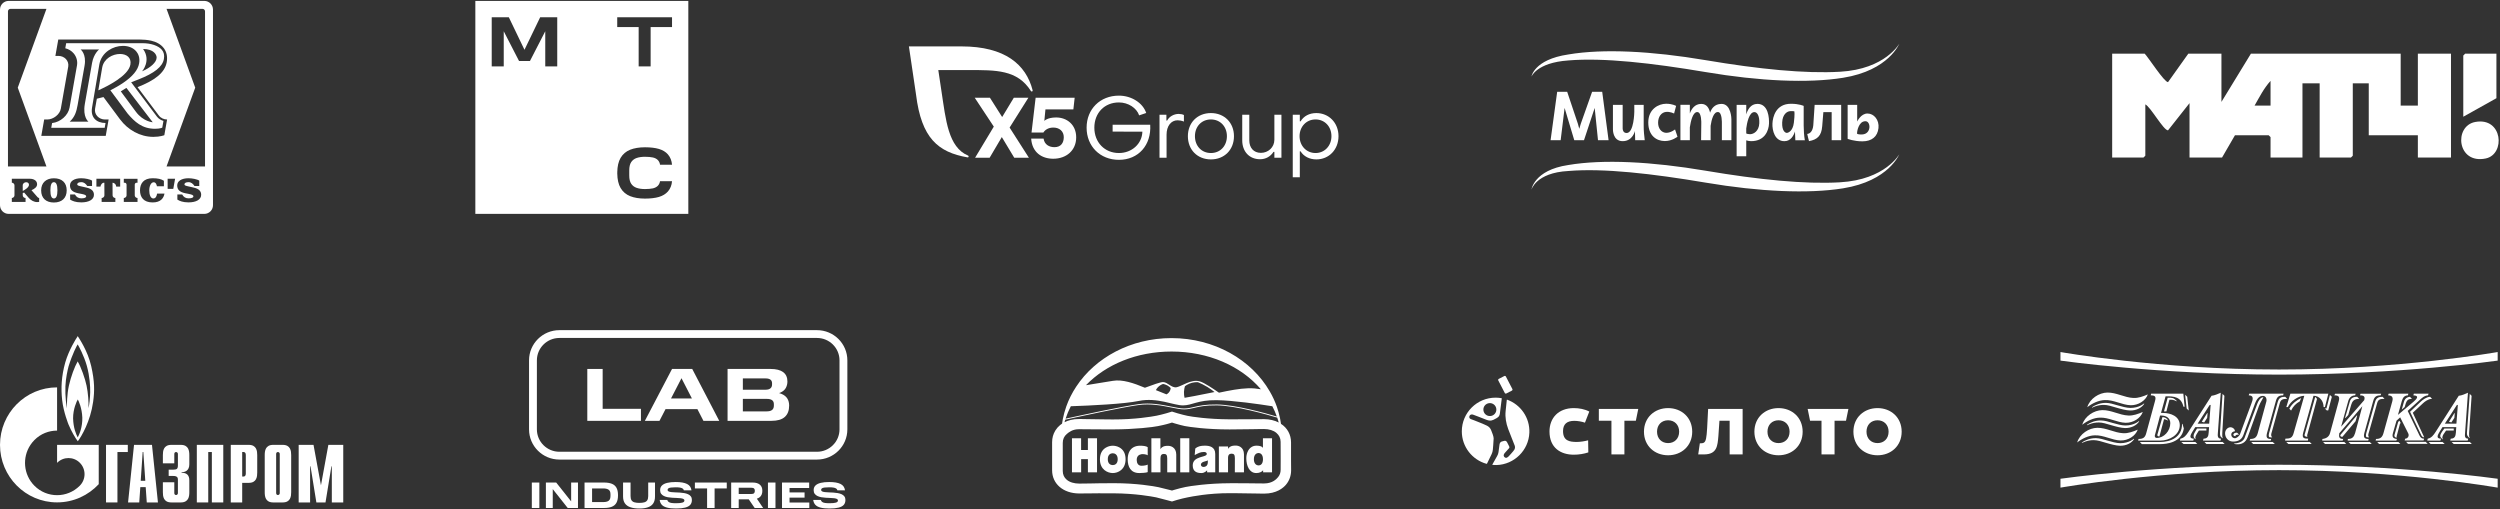 <?xml version="1.0" encoding="UTF-8"?> <svg xmlns="http://www.w3.org/2000/svg" width="1257" height="256" viewBox="0 0 1257 256" fill="none"><rect x="0" y="0" width="1257" height="256" fill="#333333" stroke="none"/><path d="M107.086 33.078V4.811C107.086 2.407 105.138 0.455 102.729 0.455H4.356C1.952 0.455 0 2.407 0 4.811V103.189C0 105.593 1.948 107.545 4.356 107.545H102.733C105.138 107.545 107.089 105.593 107.089 103.189V33.078H107.086ZM29.373 28.108H27.849L29.3 19.871H70.13C72.074 19.871 74.19 20.05 76.024 20.462C81.228 21.636 84.871 25.37 83.826 31.29C82.898 36.549 77.851 40.426 69.158 43.817L79.806 58.003L79.814 58.007C80.815 59.388 82.423 60.083 84.016 60.083L82.624 67.972C82.624 67.972 80.585 68.816 77.12 68.816C70.338 68.816 64.217 65.206 60.358 60.013L52.023 48.802L48.694 49.631L47.802 54.685C47.301 57.521 49.688 60.083 52.801 60.083H54.614L53.163 68.319H20.764L22.215 60.083H23.738C26.852 60.083 30.071 57.524 30.572 54.685L34.306 33.505C34.803 30.669 32.486 28.108 29.373 28.108ZM4.005 83.693V5.718C4.005 5.023 4.568 4.457 5.262 4.457H23.354L8.935 44.073V44.077L23.354 83.693H4.005ZM19.689 101.525C19.265 101.595 18.94 101.609 18.684 101.609C17.149 101.609 15.571 100.769 14.489 99.523L12.158 96.83L11.438 97.031V98.244C11.438 98.927 12.078 99.541 12.783 99.541H12.849V101.518H5.945V99.541C6.651 99.541 7.276 98.927 7.276 98.244V93.157C7.276 92.474 6.651 91.86 5.945 91.86V89.883H15.1C16.773 89.883 18.651 90.698 18.651 92.627C18.651 93.892 17.665 94.823 15.834 95.638L18.805 99.044L18.808 99.04C18.892 99.139 19.21 99.537 19.689 99.537V101.525H19.689ZM27.089 101.822C23.117 101.822 20.691 99.625 20.691 95.719C20.691 91.812 23.289 89.635 27.089 89.635C31.095 89.635 33.535 91.812 33.535 95.719C33.535 99.625 31.061 101.822 27.089 101.822ZM40.866 101.76C38.001 101.76 36.328 101.029 35.264 100.345V97.791H37.691C38.378 99.041 39.368 99.731 40.867 99.731C42.525 99.731 43.323 99.351 43.323 98.719C43.323 98.087 42.54 97.805 40.867 97.473L39.24 97.155C36.456 96.574 35.188 95.408 35.188 93.23C35.188 91.052 37.348 89.623 40.867 89.623C42.698 89.623 45.34 90.121 46.279 90.837V93.526H43.886C43.115 92.39 42.237 91.586 40.867 91.586C39.584 91.586 38.835 92.032 38.835 92.664C38.835 93.296 39.585 93.428 40.867 93.727L43.556 94.341L43.56 94.345C46.049 94.911 47.236 96.088 47.236 97.952C47.236 100.363 44.667 101.76 40.867 101.76H40.866ZM60.427 93.837H58.399L58.392 93.658C58.362 92.729 57.533 91.915 56.579 91.863L56.612 98.248C56.612 98.931 57.252 99.545 57.957 99.545H58.004V101.525H51.105V99.545H51.153C51.858 99.545 52.497 98.931 52.497 98.248L52.468 91.863C51.419 91.783 50.615 92.832 50.509 93.837H48.474V89.883H60.427V93.837ZM69.146 91.863H68.708C68.145 91.863 67.754 92.299 67.754 92.879V98.248C67.754 98.931 68.394 99.545 69.099 99.545H69.146V101.522H62.247V99.545H62.295C62.996 99.545 63.639 98.931 63.639 98.248V92.879C63.639 92.295 63.215 91.863 62.653 91.863H62.247V89.887H69.146V91.863ZM76.744 101.785C72.161 101.785 70.392 99.096 70.392 95.719C70.392 92.343 72.157 89.616 76.744 89.616C79.328 89.616 81.063 90.014 82.408 90.895V93.669H78.9C78.794 92.985 78.395 91.644 77.292 91.644C75.947 91.644 75.055 93.471 75.055 95.719C75.055 97.967 75.742 99.793 77.105 99.793L77.102 99.79C78.348 99.79 78.808 98.529 78.984 97.334H82.7C82.309 99.636 80.756 101.785 76.744 101.785ZM87.126 94.973H84.293L84.279 89.883H88.032L87.126 94.973ZM94.778 101.76C91.912 101.76 90.239 101.029 89.176 100.345V97.791H91.602C92.289 99.041 93.279 99.731 94.778 99.731C96.436 99.731 97.233 99.351 97.233 98.719C97.233 98.087 96.451 97.805 94.778 97.473L93.152 97.155C90.367 96.574 89.099 95.408 89.099 93.23C89.099 91.052 91.259 89.623 94.778 89.623C96.609 89.623 99.25 90.121 100.189 90.837V93.526H97.796C97.025 92.39 96.148 91.586 94.778 91.586C93.495 91.586 92.742 92.032 92.742 92.664C92.742 93.296 93.495 93.428 94.778 93.727L97.467 94.341L97.471 94.345C99.959 94.911 101.147 96.088 101.147 97.952C101.147 100.363 98.578 101.76 94.778 101.76ZM103.088 83.689H83.738L98.158 44.072L83.738 4.457V4.453H101.83C102.524 4.453 103.088 5.019 103.088 5.713V83.689Z" fill="white"></path><path d="M27.09 91.597C25.898 91.597 25.336 92.993 25.336 95.719C25.336 98.445 25.902 99.793 27.09 99.793C28.277 99.793 28.873 98.46 28.873 95.719C28.873 92.978 28.281 91.597 27.09 91.597Z" fill="white"></path><path d="M13.177 91.626C12.33 91.626 11.423 92.189 11.423 93.27L11.438 96.015H11.441C12.38 95.532 14.57 94.268 14.57 92.905C14.57 92.043 13.897 91.626 13.177 91.626Z" fill="white"></path><path d="M65.561 32.467C66.194 28.868 63.523 27.139 60.34 27.139C56.601 27.139 52.172 29.492 51.379 33.991L49.435 45.411C53.944 43.401 64.56 38.142 65.561 32.467Z" fill="white"></path><path d="M78.925 58.654L65.953 41.369L69.578 39.955C77.65 36.808 81.725 33.537 82.408 29.668C82.74 27.775 82.408 26.262 81.385 25.045C79.663 22.991 75.921 21.716 71.62 21.716H33.272L32.823 24.27C34.489 24.669 35.98 25.571 37.077 26.876C38.491 28.564 39.087 30.76 38.707 32.909L34.972 54.086C34.278 58.033 30.379 61.413 26.194 61.873L25.774 64.252H52.64L53.064 61.84C48.507 61.84 45.536 59.089 46.242 54.323L49.951 32.383V32.368C50.452 29.533 52.089 27.033 54.563 25.334C56.682 23.876 59.258 23.072 61.82 23.072C64.637 23.072 67.013 24.055 68.511 25.838C69.454 26.96 70.47 28.919 69.951 31.868C69.366 35.187 66.75 38.384 61.955 41.647C59.825 43.094 57.537 44.37 55.484 45.404L64.206 57.141C67.678 61.194 71.372 64.75 77.939 64.75C80.555 64.75 81.575 64.176 81.575 64.176H81.586L82.189 60.792C81.169 60.522 79.744 59.776 78.926 58.654L78.925 58.654ZM46.304 31.564C45.664 35.014 43.866 45.407 42.657 52.255C41.484 58.917 44.477 61.19 44.477 61.19H35.026C37.603 58.862 38.432 56.176 39.028 52.811C39.671 49.182 41.48 38.924 42.518 33.026C43.563 27.099 40.526 24.859 40.526 24.859H49.848C49.848 24.859 47.17 26.891 46.304 31.564ZM71.946 24.64C77.314 24.64 78.754 27.508 78.754 28.912L78.757 28.915C78.757 31.353 75.589 34.101 71.423 35.866C71.423 35.866 76.156 30.527 71.946 24.64V24.64ZM68.331 56.194C65.529 52.405 60.738 45.944 60.738 45.944L63.552 44.186L76.791 61.475C76.791 61.475 72.037 61.201 68.331 56.194Z" fill="white"></path><path d="M1096.75 222.241L1097.87 223.228H1104.78L1103.83 222.241H1096.74M1240.39 217.373C1240.26 218.83 1240.65 219.226 1241.5 220.111L1241.61 220.227L1241.78 220.074C1241.48 219.612 1241.37 218.874 1241.46 217.816L1242.72 199.016L1241.79 198.04L1240.39 217.373ZM1232.69 222.241L1233.71 223.228H1242.8L1241.86 222.241H1232.68H1232.69ZM1231.34 212.056L1232.55 212.399L1234.05 210.115L1234.26 207.77L1234.06 207.713L1231.34 212.056H1231.34ZM1229.02 215.472L1228.55 216.112C1227.69 217.265 1226.25 219.189 1227.35 220.095L1228.14 220.928L1228.29 220.762C1228.09 220.539 1228.01 220.269 1228.01 219.98C1228.01 219.011 1228.94 217.787 1229.55 216.968L1229.92 216.461H1233.74V215.469H1229.02V215.472ZM1221.14 222.241L1222.09 223.228H1229.16L1228.13 222.241H1221.14ZM1209.78 222.17L1210.73 223.162H1220.62L1219.67 222.17H1209.78ZM1211.69 199.505C1209.32 199.786 1208.86 201.414 1208.56 202.488L1207.6 205.956L1209.07 204.68L1209.69 202.627C1210.22 201.175 1211.06 200.566 1212.49 200.566H1212.76L1211.74 199.502H1211.69V199.505ZM1221.8 199.505C1219.89 199.652 1218.13 201.054 1217.24 201.87L1211.77 207.048L1217.28 218.541C1217.5 219.134 1218 219.859 1218.7 219.859H1218.88C1218.88 219.859 1213.23 207.684 1213.16 207.529C1213.28 207.413 1218.31 202.734 1218.31 202.734C1219.15 201.955 1220.83 200.631 1222.6 200.566L1222.85 200.55L1221.85 199.502H1221.8L1221.8 199.505ZM1205.82 212.105L1203.93 218.735C1203.87 219.042 1203.92 219.35 1204.08 219.591C1204.26 219.856 1204.54 220.009 1204.89 220.048L1205.01 220.066V219.943C1205.01 219.528 1205.01 219.339 1205.13 219.003C1205.14 218.99 1206.66 213.224 1206.71 213.017L1207.09 212.715L1206.45 211.536L1205.82 212.105ZM1195.26 222.241L1196.2 223.228H1206.89L1205.94 222.241H1195.26ZM1197.9 199.505C1196.07 199.505 1194.73 199.956 1194.16 202.209L1190.06 216.734C1189.57 218.268 1189.47 219.226 1189.74 219.631C1189.84 219.775 1189.99 219.856 1190.17 219.856H1190.16L1191.08 219.919L1191.13 219.691C1190.42 219.402 1190.89 217.942 1191.09 217.32L1191.13 217.207L1195.23 202.679C1195.75 200.702 1196.99 200.563 1198.69 200.563H1198.96L1197.94 199.502H1197.9L1197.9 199.505ZM1185.15 199.505C1182.97 199.505 1181.85 200.313 1181.41 202.209L1179.1 210.081L1179.29 210.199L1180.7 208.666L1182.21 203.449C1182.66 202.015 1183.44 200.566 1185.94 200.566H1186.21L1185.19 199.505H1185.15H1185.15ZM1176.81 218.622C1176.65 218.922 1176.7 219.116 1176.77 219.237C1176.95 219.557 1177.43 219.644 1177.7 219.644H1177.75L1184.38 211.798L1185.2 208.976L1185.01 208.865L1176.82 218.622H1176.81ZM1180.84 222.241L1181.88 223.228H1192.49L1191.54 222.241H1180.84H1180.84ZM1168.05 222.241L1168.99 223.228H1179.68L1178.73 222.241H1168.05H1168.05ZM1169.74 205.376H1168.89L1169.92 206.363H1170.64L1172.46 199.51L1171.48 198.565C1171.48 198.565 1169.79 205.205 1169.74 205.376M1158.76 218.596C1158.7 218.785 1158.72 218.951 1158.81 219.095C1159.02 219.457 1159.59 219.568 1159.9 219.628L1160.14 219.673L1160.1 219.497C1159.97 218.911 1160.03 218.651 1160.23 218.105L1165 200.552L1164.1 199.523L1158.75 218.593L1158.76 218.596ZM1149.54 222.241L1150.58 223.228H1162.3L1161.35 222.241H1149.54ZM1156.77 200.269C1154.94 201.104 1152.37 202.955 1151.11 205.439L1151.07 205.515L1151.96 206.442L1152.03 206.3C1152.94 204.402 1154.46 202.81 1156.28 201.849L1156.31 201.836L1157.04 200.148L1156.77 200.271V200.269ZM1148.96 199.505C1147.02 199.505 1145.85 199.93 1145.22 202.207L1141.19 216.734C1140.7 218.268 1140.59 219.226 1140.87 219.631C1140.96 219.775 1141.11 219.856 1141.3 219.856H1141.28L1142.51 219.94L1142.3 219.723C1141.72 219.103 1141.95 218.139 1142.26 217.21L1146.29 202.682C1146.8 200.707 1148.1 200.566 1149.74 200.566H1150.01L1149 199.505H1148.95H1148.96ZM1131.92 222.241L1132.87 223.228H1143.77L1142.73 222.241H1131.92H1131.92ZM1122.96 218.712C1123 218.885 1123.1 219.021 1123.25 219.132C1123.45 219.276 1123.73 219.337 1123.95 219.292L1124.06 219.268L1124.04 219.153C1123.98 218.885 1124.29 218.722 1124.48 218.677C1124.81 218.541 1125.12 218.541 1125.51 218.541H1125.76L1125.39 218.108C1125.16 217.84 1124.92 217.543 1124.45 217.543C1123.64 217.674 1122.88 217.877 1122.96 218.712ZM1134.93 203.099L1128.65 219.964C1127.98 221.949 1126.05 222.556 1124.44 222.873L1123.14 222.963L1123.4 223.144C1123.65 223.314 1124.31 223.375 1124.46 223.375C1127.2 223.606 1129.16 222.38 1130.11 219.849L1135.79 204.147C1136.22 203 1136.7 202.188 1137.19 201.324L1138.05 199.778L1137.88 199.77C1136.51 199.699 1135.38 201.828 1134.93 203.102M1116.23 217.373C1116.16 218.885 1116.25 219.61 1117.41 220.245L1117.73 220.431L1117.55 220.085C1117.31 219.62 1117.34 218.709 1117.36 218.029L1117.37 217.59L1118.43 199.014L1117.49 198.037L1116.23 217.373ZM1108.41 222.241L1109.36 223.228H1118.52L1117.56 222.241H1108.41H1108.41ZM1107.04 212.056L1108.26 212.399L1109.76 210.115L1109.97 207.77L1109.77 207.713L1107.04 212.056ZM1104.65 215.472L1104.1 216.404C1103.51 217.375 1102.94 218.328 1102.94 219.205C1102.94 219.788 1103.19 220.329 1103.83 220.849L1103.84 220.859L1103.85 220.87L1103.99 220.691C1103.85 220.544 1103.8 220.345 1103.8 220.111C1103.8 219.176 1104.8 217.695 1105.34 216.897L1105.63 216.464H1109.38V215.472H1104.65ZM1099.45 205.407L1100.5 206.405L1099.73 199.492L1098.69 198.491L1099.45 205.407ZM1090.22 199.977H1089.9L1088.05 206.844H1089.27C1089.27 206.844 1090.75 201.141 1090.79 200.967C1092.29 200.97 1092.95 200.988 1094.35 201.781L1094.48 201.603C1092.93 199.972 1092.14 199.975 1090.22 199.975M1087.26 209.74L1084.72 218.596C1084.69 218.84 1084.74 219.014 1084.85 219.15C1085.01 219.337 1085.29 219.434 1085.69 219.434H1085.77C1085.77 219.434 1088.03 210.921 1088.08 210.743C1088.55 210.779 1089.5 211.144 1089.79 211.331L1090.1 211.525L1089.95 211.181C1089.53 210.241 1088.29 209.74 1087.34 209.74H1087.26ZM1097.13 213.164C1097.13 219.867 1091.39 222.241 1086.02 222.241H1075.91L1076.92 223.301H1086.15C1089.36 223.301 1096.94 222.542 1098.02 215.464C1097.82 214.595 1097.55 213.694 1097.35 213.119L1097.14 213.164H1097.13Z" fill="white"></path><path d="M1107.94 220.56L1107.68 221.529H1116.46L1116.73 220.56C1114.94 220.56 1115.01 219.035 1115.14 217.727L1116.59 197.475C1115.14 198.095 1113.49 198.846 1111.97 198.99L1100.28 217.241C1099.36 218.698 1098.1 220.282 1096.32 220.56L1096.06 221.529H1102.79L1103.05 220.56C1100.28 220.56 1101.54 218.42 1102.33 217.099L1103.78 214.76H1110.72L1110.52 217.52C1110.45 219.316 1109.92 220.56 1107.94 220.56M1110.78 213.019H1104.97L1110.98 203.687L1111.51 203.559L1110.78 213.019H1110.78ZM1131.46 220.707L1131.13 221.532H1141.7L1141.95 220.707C1139.72 220.775 1139.31 219.88 1139.85 217.727L1144.27 201.747C1144.86 199.549 1145.73 198.78 1147.97 198.78L1148.17 197.95H1130.93L1130.66 198.78C1133.43 198.78 1132.71 201.064 1132.05 202.787L1126.3 218.276C1125.84 219.455 1124.38 220.424 1123.59 220.35C1122.67 220.282 1121.88 219.52 1121.88 218.625C1121.81 217.307 1123.14 216.834 1123.73 216.834C1123.73 215.726 1122.53 214.757 1121.35 214.831C1120.09 214.881 1118.77 216.136 1118.77 217.869C1118.77 220.072 1120.36 221.946 1122.6 222.009C1125.25 222.075 1127.1 221.106 1127.96 218.764L1133.77 202.994C1134.76 200.235 1136.21 198.987 1137.87 199.053C1139.38 199.124 1139.85 200.705 1139.51 201.955L1135.22 217.724C1134.62 219.943 1133.63 220.705 1131.45 220.705M1168.98 204.662L1170.69 197.95H1151.6L1149.56 204.662H1150.35C1151.66 201.747 1155.5 199.056 1158.6 198.99L1153.25 217.727C1152.59 220.211 1151.4 220.56 1149.09 220.56L1148.96 221.529H1160.39L1160.58 220.56C1158.41 220.56 1157.35 220.282 1158.01 217.727L1163.23 198.99C1166.26 198.99 1168.3 201.616 1168.3 204.662H1168.98ZM1184.16 198.78C1182.25 198.78 1181.05 200.164 1180.67 201.747L1177.1 214.55L1188.72 201.204C1189.25 199.484 1188.66 198.783 1186.61 198.783L1186.87 197.953H1197.24L1196.98 198.783C1194.73 198.783 1193.8 199.549 1193.21 201.75L1188.79 217.73C1188.26 219.88 1188.72 220.71 1190.96 220.71L1190.76 221.534H1180.4L1180.53 220.71C1182.65 220.71 1183.57 219.738 1184.16 217.73L1187.79 204.244L1176.17 217.874C1175.84 219.88 1176.3 220.71 1178.15 220.71L1177.89 221.534H1167.59L1167.72 220.71C1169.7 220.494 1171.08 219.526 1171.55 217.73L1175.91 201.75C1176.5 199.552 1175.97 198.783 1173.73 198.783L1174.06 197.953H1184.43L1184.16 198.783L1184.16 198.78ZM1210.71 198.78L1210.91 197.95H1201.01L1200.74 198.78C1202.46 198.846 1203.45 199.481 1202.86 201.747L1198.43 217.727C1197.83 219.877 1196.84 220.707 1194.66 220.707L1194.47 221.532H1204.9L1205.17 220.707C1203.25 220.492 1202.59 219.807 1203.18 217.727L1204.97 211.507L1206.81 209.839L1210.84 217.871C1211.51 219.105 1210.65 220.56 1209.32 220.56L1209.06 221.461H1218.57L1218.84 220.56C1217.05 220.636 1216.59 219.105 1215.93 217.727L1210.58 206.602L1216.32 201.411C1217.64 200.161 1218.9 198.917 1220.82 198.78L1221.08 197.95H1213.68L1213.42 198.78C1216.85 198.919 1214.87 200.849 1213.48 202.031L1205.69 208.605L1207.6 201.747C1208.07 200.164 1208.72 198.846 1210.71 198.78M1232.24 220.56C1234.22 220.56 1234.69 219.318 1234.82 217.52L1235.01 214.76H1228.08L1226.63 217.099C1225.83 218.488 1224.51 220.56 1227.35 220.56L1227.03 221.529H1220.42L1220.68 220.56C1222.46 220.282 1223.65 218.698 1224.58 217.241L1236.26 198.99C1237.85 198.846 1239.43 198.095 1240.89 197.475L1239.43 217.727C1239.3 219.105 1239.17 220.56 1241.02 220.56L1240.75 221.529H1231.97L1232.24 220.56H1232.24ZM1235.08 213.019L1235.81 203.559L1235.28 203.687L1229.27 213.019H1235.08H1235.08ZM1086.81 208.941H1086.08L1083.44 218.964C1083.31 219.594 1083.71 220.208 1084.36 220.208C1087.99 220.208 1091.23 216.761 1091.23 212.751C1091.23 210.191 1089.12 208.939 1086.81 208.939M1081.39 198.775L1081.59 197.95H1097.77L1098.44 204.522H1097.84C1096.72 199.547 1093.14 199.198 1088.85 199.266L1086.55 207.639H1087.73C1091.23 207.639 1095.99 209.222 1095.99 213.791C1095.99 218.767 1090.57 221.529 1086.28 221.529H1075.05L1075.25 220.705C1077.57 220.705 1078.56 220.006 1079.15 217.724L1083.51 201.744C1083.9 200.374 1084.13 199.051 1082.34 198.843L1081.39 198.775Z" fill="white"></path><path d="M1074.86 216.026C1073.72 219.205 1070.04 221.547 1066.23 221.474C1061.85 221.348 1057.67 218.68 1053.22 218.885C1050.12 218.951 1046.82 220.539 1044.4 222.469C1045.67 218.16 1050.31 215.167 1054.5 215.101C1059.06 215.033 1063.06 217.614 1067.57 217.821C1070.04 217.955 1072.51 217.026 1074.86 216.028M1072.65 200.095C1068.14 199.891 1064.14 197.31 1059.57 197.378C1055.39 197.444 1050.75 200.437 1049.48 204.746C1051.9 202.816 1055.19 201.227 1058.3 201.162C1062.75 200.957 1066.93 203.624 1071.31 203.75C1075.11 203.824 1078.8 201.482 1079.94 198.302C1077.59 199.3 1075.11 200.229 1072.65 200.095ZM1070.11 208.926C1065.6 208.721 1061.6 206.14 1057.04 206.205C1052.85 206.271 1048.22 209.264 1046.95 213.573C1049.36 211.643 1052.66 210.055 1055.77 209.989C1060.21 209.784 1064.4 212.452 1068.77 212.578C1072.58 212.652 1076.26 210.309 1077.4 207.13C1075.06 208.127 1072.58 209.057 1070.11 208.923" fill="white"></path><path d="M1058.91 202.572C1060.83 202.603 1062.64 203.194 1064.74 203.806C1066.76 204.386 1069.32 205.103 1071.15 205.105C1075.6 205.111 1077.99 202.868 1077.99 202.868L1078.13 203.039C1076.88 204.993 1074.25 206.442 1071.02 206.395C1069.1 206.366 1066.25 205.612 1063.96 204.924C1061.71 204.263 1059.75 203.619 1057.9 203.585C1054.54 203.522 1051.92 204.998 1051.92 204.998L1051.81 204.806C1053.56 203.475 1056.26 202.527 1058.91 202.572ZM1046.73 222.532L1046.84 222.724C1046.84 222.724 1049.46 221.248 1052.82 221.311C1054.67 221.345 1056.63 221.991 1058.88 222.653C1061.17 223.341 1064.01 224.094 1065.94 224.123C1069.17 224.171 1071.8 222.724 1073.05 220.768L1072.91 220.597C1072.91 220.597 1070.52 222.842 1066.07 222.834C1064.24 222.831 1061.68 222.115 1059.66 221.534C1057.56 220.923 1055.75 220.332 1053.83 220.3C1051.18 220.256 1048.48 221.206 1046.73 222.535M1049.27 213.639L1049.38 213.831C1049.38 213.831 1052 212.355 1055.36 212.418C1057.21 212.452 1059.17 213.098 1061.42 213.757C1063.71 214.445 1066.56 215.199 1068.48 215.227C1071.71 215.275 1074.34 213.825 1075.59 211.872L1075.46 211.701C1075.46 211.701 1073.06 213.946 1068.61 213.938C1066.78 213.936 1064.22 213.219 1062.2 212.639C1060.11 212.027 1058.29 211.436 1056.38 211.405C1053.72 211.36 1051.02 212.31 1049.27 213.639Z" fill="white"></path><path d="M1036 240.715C1036 242.206 1036 243.695 1036 245.186C1036 245.186 1085.53 236.39 1145.92 236.39C1206.31 236.39 1255.83 245.186 1255.83 245.186V240.715C1255.83 240.715 1206.3 233.673 1145.92 233.673C1085.53 233.673 1036 240.715 1036 240.715Z" fill="white"></path><path d="M1145.92 185.793C1085.53 185.793 1036 177 1036 177V181.335V181.314C1036 181.314 1085.53 188.359 1145.92 188.359C1206.31 188.359 1255.83 181.317 1255.83 181.317V177C1255.83 177 1206.31 185.793 1145.92 185.793Z" fill="white"></path><path fill-rule="evenodd" clip-rule="evenodd" d="M788.646 30.384C806.249 28.914 830.678 31.688 857.675 36.252C884.705 40.815 909.07 41.928 926.658 39.114C949.997 35.377 954.983 21.703 955 22.005C954.993 21.703 948.206 34.765 925.122 36.077C907.495 37.078 884.562 34.805 857.54 30.241C830.534 25.678 806.146 24.406 788.582 27.38C771.01 29.963 770.016 38.764 770.008 38.462C770.008 38.764 772.283 31.514 788.654 30.385H788.646L788.646 30.384Z" fill="white"></path><path fill-rule="evenodd" clip-rule="evenodd" d="M925.115 91.671C907.487 92.673 884.554 90.4 857.532 85.828C830.526 81.265 806.137 79.993 788.574 82.966C771.002 85.55 770.008 95.591 770 95.296C770 95.598 772.013 86.838 788.646 85.971C806.249 84.5 830.678 87.275 857.675 91.838C884.705 96.401 909.07 97.514 926.658 94.7C949.996 90.963 954.983 77.289 955 77.592C954.992 77.289 948.206 90.351 925.122 91.663L925.115 91.671V91.671Z" fill="white"></path><path d="M779.633 70.5L782.95 46.15H787.978L793.363 62.225L794.055 64.777L794.818 62.225L800.514 46.15H805.589L808.795 70.5H803.473L801.81 54.267L796.433 70.5H791.541L786.681 54.267L784.7 70.5H779.633H779.633Z" fill="white"></path><path d="M842.745 53.265L841.726 57.089C841.726 57.089 839.746 56.023 837.606 56.278C835.371 56.548 833.692 58.599 833.692 61.716C833.692 64.554 835.331 66.613 837.574 66.772C839.921 66.939 842.212 65.079 842.212 65.079L843.445 68.736C843.445 68.736 840.764 70.922 837.097 70.922C833.016 70.922 828.753 68.346 828.753 61.572C828.753 54.799 833.947 52.159 837.757 52.159C840.915 52.159 842.745 53.257 842.745 53.257V53.265Z" fill="white"></path><path d="M907.479 70.516C907.065 68.282 906.914 65.659 906.89 63.194V53.249C906.89 53.249 904.631 52.176 900.495 52.176C892.858 52.176 891.339 58.846 891.188 62.065C891.021 65.699 892.389 70.985 897.21 70.985C900.44 70.985 901.895 68.052 902.508 66.112L902.698 70.524H907.479V70.516ZM901.95 61.74C901.417 65.937 899.15 66.812 898.395 66.812C897.639 66.812 895.905 65.858 896.08 61.581C896.255 57.335 898.61 56.039 899.946 55.904C901.203 55.785 902.213 55.984 902.213 55.984C902.213 55.984 902.483 57.542 901.95 61.731V61.74Z" fill="white"></path><path d="M912.403 52.724L911.727 62.964C911.448 66.017 910.048 67.218 908.68 67.337C908.641 67.456 909.563 70.962 909.563 70.962C913.811 70.175 915.832 68.267 916.205 63.441L916.786 56.389H920.963V70.501H925.743V52.725H912.403V52.724Z" fill="white"></path><path d="M938.956 57.073C935.606 57.073 933.793 61.111 933.793 61.111V52.724H928.996V69.817C928.996 69.817 932.178 71.065 936.418 71.065C941.166 71.065 944.038 68.648 944.5 64.403C944.946 60.348 942.264 57.072 938.956 57.072V57.073ZM936.291 67.615C934.596 67.694 933.754 67.313 933.754 67.313V66.47C933.754 66.47 934.358 60.945 937.953 60.945C940.697 60.945 941.048 67.384 936.291 67.607V67.615Z" fill="white"></path><path d="M883.599 52.239C880.187 52.239 878.676 55.236 878.015 57.55V52.74H873.179V78.554H878.015V70.564C878.731 70.795 879.574 70.977 880.465 70.977C887.568 70.977 889.334 65.317 889.454 62.184C889.573 59.354 889.168 52.223 883.599 52.223V52.239L883.599 52.239ZM884.57 61.994C884.411 65.945 881.706 67.48 879.933 67.48C878.994 67.48 878.382 67.289 878.008 67.106V64.602C878.342 62.01 879.376 56.358 882.112 56.358C883.607 56.358 884.729 58.401 884.57 62.002V61.994Z" fill="white"></path><path d="M865.582 52.239C861.939 52.239 860.435 54.863 859.831 56.675C859.37 54.545 858.224 52.239 855.392 52.239C852.059 52.239 850.428 54.902 849.649 57.049V52.708H844.916V70.5H849.649V64.005C850.11 60.913 851.184 56.158 853.499 56.349C855.623 56.524 855.408 61.993 855.408 61.993L855.313 70.5H860.101V63.266C860.539 60.261 861.573 56.047 863.943 56.349C865.94 56.604 865.757 61.994 865.757 61.994V70.501H870.546V59.935C870.546 59.935 870.522 52.232 865.574 52.232L865.582 52.239V52.239Z" fill="white"></path><path d="M810.982 52.724V64.975C810.982 64.975 810.799 70.978 815.882 70.978C820.965 70.978 822.047 65.866 822.047 65.866L822.167 70.501H826.971C826.733 68.776 826.398 65.246 826.446 63.195V52.733H821.729V56.191C821.729 56.191 821.602 66.876 817.855 66.876C815.675 66.876 815.875 64.371 815.875 63.974V52.733H810.983V52.725L810.982 52.724Z" fill="white"></path><path d="M1078.36 27C1080.26 28.954 1088.18 41.316 1090.08 41.303L1100.27 27H1116.94V51.239L1131.75 27H1207.06V53.103H1215.7V27H1232.36V79.206H1215.7V68.019H1191.01V41.916H1182.98V78.273L1182.06 79.206H1166.32V41.916H1157.68V79.206H1141.63V68.951L1140.7 68.019H1123.73L1117.25 79.206H1100.89V51.859L1090.08 65.541C1087.79 65.55 1081.39 53.833 1078.67 52.481V78.273L1077.74 79.206H1062V27H1078.36ZM1141.63 53.103V40.673C1138.32 44.287 1136.02 48.862 1133.6 53.096L1141.63 53.103Z" fill="white"></path><path d="M1255.2 27V49.374L1238.54 58.696V27.932L1239.46 27H1255.2Z" fill="white"></path><path d="M1244.54 61.328C1258.43 58.739 1259.87 77.6 1249.82 79.684C1235.35 82.684 1233.66 63.357 1244.54 61.328Z" fill="white"></path><path d="M53.306 223.674H64.259V227.281H59.049V252.625H53.306V223.674Z" fill="white"></path><path d="M70.754 241.756L71.738 227.281H72.068L73.052 241.756H70.754ZM64.394 252.625H70.016L70.549 244.936H73.256L73.791 252.625H79.411L76.416 223.674H67.388L64.393 252.625" fill="white"></path><path d="M87.636 242.492V247.951C87.636 248.686 88.201 248.9 88.53 248.9C89.072 248.9 89.449 248.449 89.449 247.951V241.211C89.449 240.31 89.284 239.313 87.142 239.313H84.81V236.133H87.236C88.861 236.133 89.449 235.753 89.449 233.974V228.231C89.449 227.733 89.072 227.282 88.53 227.282C88.201 227.282 87.636 227.472 87.636 228.231V232.954H81.891V228.848C81.891 226.832 82.126 223.675 86.153 223.675H90.908C94.934 223.675 95.193 226.832 95.193 228.848V233.475C95.193 236.632 93.004 237.486 91.285 237.415V237.7C95.146 237.605 95.193 240.595 95.193 241.615V247.453C95.193 249.494 94.934 252.626 90.908 252.626H86.153C82.126 252.626 81.891 249.493 81.891 247.453V242.493H87.636" fill="white"></path><path d="M98.961 223.674H112.264V252.625H106.519V227.281H104.706V252.625H98.961V223.674Z" fill="white"></path><path d="M121.776 239.597V227.281H122.53C123.142 227.281 123.589 227.804 123.589 228.729V238.15C123.589 239.075 123.142 239.597 122.53 239.597H121.776ZM116.031 252.625H121.776V242.777H125.073C129.075 242.777 129.334 239.644 129.334 237.604V228.848C129.334 226.831 129.075 223.675 125.073 223.675H116.031V252.625" fill="white"></path><path d="M140.66 247.95C140.66 248.449 140.283 248.9 139.742 248.9C139.412 248.9 138.847 248.686 138.847 247.95V228.23C138.847 227.471 139.412 227.281 139.742 227.281C140.283 227.281 140.66 227.732 140.66 228.23V247.95ZM133.102 247.452C133.102 249.493 133.361 252.625 137.364 252.625H142.143C146.146 252.625 146.405 249.492 146.405 247.452V228.847C146.405 226.83 146.146 223.674 142.143 223.674H137.364C133.361 223.674 133.102 226.83 133.102 228.847V247.452Z" fill="white"></path><path d="M165.1 223.674H172.587V252.625H166.842V234.471H166.63L163.663 252.625H159.072L156.129 234.471H155.917V252.625H150.172V223.674H157.636L161.38 244.035L165.1 223.674Z" fill="white"></path><path d="M45.862 184.092C44.102 176.332 39.695 170.02 39.088 169C38.127 170.447 34.612 176.024 32.825 182.194C30.872 189.099 30.586 195.221 31.259 201.225C31.928 207.253 34.454 213.446 34.454 213.446C35.796 216.674 37.807 220.162 39.116 221.87C41.035 219.355 45.444 211.856 46.82 202.079C47.585 196.621 47.618 191.851 45.862 184.092V184.092ZM39.088 219.925C38.224 218.287 36.882 215.179 36.754 210.338C36.721 205.686 38.574 201.676 39.116 200.845C39.598 201.676 41.195 205.164 41.386 209.934C41.515 214.586 39.98 218.264 39.088 219.925ZM45.35 197.262C45.285 200.228 44.934 203.361 44.486 205.236C44.646 202.008 44.263 197.476 43.528 193.916C42.794 190.38 40.714 184.448 39.054 181.719C37.522 184.329 35.634 189.455 34.645 193.893C33.651 198.33 33.623 203.717 33.623 205.331C33.359 203.978 32.7 199.114 32.886 194.249C33.041 190.238 33.974 186.085 34.484 184.187C36.434 177.851 38.64 173.793 39.054 173.153C39.469 173.793 42.248 178.8 43.688 184.044C45.122 189.289 45.412 194.32 45.35 197.262Z" fill="white"></path><path d="M42.071 223.674H28.7V232.715C28.711 232.715 28.721 232.692 28.732 232.692C31.883 229.512 36.992 229.512 40.145 232.692C43.295 235.848 43.295 240.997 40.145 244.177C40.131 244.201 40.117 244.201 40.102 244.225C40.086 244.225 40.069 244.248 40.055 244.272C36.911 247.405 32.805 248.971 28.699 248.971C24.593 248.971 20.449 247.405 17.303 244.225C11.755 238.648 11.099 229.986 15.328 223.675C15.897 222.82 16.555 222.013 17.303 221.254C20.449 218.074 24.573 216.508 28.699 216.508V194.771C12.848 194.771 0 207.704 0 223.674C0 239.644 12.848 252.601 28.7 252.601C36.964 252.601 44.409 249.065 49.645 243.441V223.674H42.071Z" fill="white"></path><path d="M303.016 185.509H295.294V211.601H322.265V205.551H303.016V185.509Z" fill="white"></path><path d="M337.899 185.509L324.242 211.601H331.584L334.629 205.702H350.649L353.685 211.601H361.636L348.055 185.509H337.899H337.899ZM337.4 200.332L342.65 190.159L347.886 200.332H337.4Z" fill="white"></path><path d="M395.872 200.389C395.264 199.393 394.281 198.611 392.924 198.045C392.559 197.892 392.16 197.76 391.731 197.649C391.986 197.563 392.225 197.468 392.449 197.364C393.717 196.772 394.61 195.991 395.131 195.02C395.65 194.049 395.911 192.984 395.911 191.825C395.911 189.733 395.194 188.157 393.761 187.098C392.328 186.039 390.229 185.51 387.465 185.51H365.82V211.601H387.884C390.901 211.601 393.139 210.946 394.598 209.635C396.056 208.325 396.785 206.421 396.785 203.925C396.785 202.564 396.481 201.386 395.872 200.39V200.389ZM373.505 190.274H384.993C386.032 190.274 386.825 190.476 387.371 190.879C387.916 191.282 388.189 191.9 388.189 192.732V193.299C388.189 194.156 387.916 194.811 387.371 195.265C386.825 195.719 386.032 195.946 384.993 195.946H373.505V190.273V190.274ZM389.101 203.962C389.101 205.878 387.922 206.836 385.564 206.836H373.505V200.559H385.564C386.755 200.559 387.643 200.78 388.226 201.221C388.81 201.662 389.101 202.324 389.101 203.206V203.962Z" fill="white"></path><path d="M410.773 169.924C417.021 169.924 422.105 174.977 422.105 181.189V215.883C422.105 222.095 417.021 227.148 410.773 227.148H281.28C275.031 227.148 269.947 222.095 269.947 215.883V181.189C269.947 174.977 275.031 169.924 281.28 169.924H410.773ZM410.773 166H281.28C272.841 166 266 172.8 266 181.189V215.883C266 224.272 272.841 231.072 281.28 231.072H410.773C419.212 231.072 426.053 224.272 426.053 215.883V181.189C426.053 172.8 419.212 166 410.773 166Z" fill="white"></path><path d="M271.188 242.62H267.4V255.416H271.188V242.62Z" fill="white"></path><path d="M287.175 252.099L279.657 242.62H277.922H275.31H274.471V255.416H277.922V245.919L285.44 255.416H287.175H289.806H290.608V242.62H287.175V252.099Z" fill="white"></path><path d="M307.565 243.214C306.52 242.818 305.24 242.62 303.722 242.62H293.909V255.416H303.722C305.24 255.416 306.52 255.218 307.565 254.822C308.61 254.427 309.4 253.759 309.935 252.819C310.469 251.88 310.737 250.607 310.737 248.999C310.737 247.392 310.469 246.141 309.935 245.207C309.4 244.273 308.61 243.609 307.565 243.214ZM306.95 249.425C306.95 250.205 306.81 250.81 306.53 251.243C306.25 251.676 305.84 251.985 305.299 252.17C304.758 252.355 304.096 252.448 303.312 252.448H297.697V245.587H303.312C304.493 245.587 305.395 245.8 306.017 246.227C306.639 246.653 306.95 247.411 306.95 248.499V249.426V249.425Z" fill="white"></path><path d="M325.922 249.388C325.922 250.328 325.76 251.045 325.437 251.54C325.113 252.034 324.622 252.377 323.963 252.569C323.304 252.761 322.477 252.856 321.482 252.856C320.487 252.856 319.66 252.761 319.001 252.569C318.342 252.377 317.85 252.034 317.527 251.54C317.203 251.045 317.042 250.328 317.042 249.388V242.62H313.273V249.592C313.273 251.051 313.587 252.223 314.215 253.106C314.843 253.991 315.766 254.64 316.986 255.054C318.204 255.468 319.703 255.675 321.481 255.675C323.26 255.675 324.641 255.468 325.81 255.054C326.979 254.64 327.859 253.991 328.449 253.106C329.04 252.223 329.335 251.051 329.335 249.592V242.62H325.921V249.388H325.922Z" fill="white"></path><path d="M345.977 248.508C345.392 248.242 344.739 248.047 344.018 247.924C343.297 247.8 342.548 247.714 341.77 247.664C340.993 247.615 340.244 247.581 339.523 247.562C338.801 247.544 338.151 247.5 337.573 247.432C336.995 247.364 336.531 247.25 336.183 247.089C335.835 246.928 335.661 246.681 335.661 246.347C335.661 246.013 335.798 245.733 336.072 245.54C336.345 245.349 336.78 245.213 337.377 245.133C337.974 245.052 338.757 245.012 339.728 245.012C340.523 245.012 341.211 245.055 341.789 245.142C342.367 245.228 342.834 245.383 343.188 245.605C343.543 245.828 343.763 246.143 343.85 246.551H347.675C347.488 245.055 346.742 243.983 345.436 243.334C344.13 242.684 342.228 242.36 339.728 242.36C338.086 242.36 336.681 242.499 335.512 242.777C334.342 243.055 333.45 243.494 332.835 244.094C332.219 244.693 331.911 245.475 331.911 246.439C331.911 247.194 332.085 247.805 332.434 248.275C332.781 248.745 333.245 249.119 333.823 249.397C334.402 249.675 335.054 249.879 335.782 250.009C336.509 250.139 337.259 250.226 338.03 250.269C338.801 250.312 339.55 250.346 340.278 250.371C341.005 250.396 341.655 250.442 342.227 250.51C342.799 250.578 343.259 250.699 343.607 250.872C343.956 251.045 344.13 251.305 344.13 251.651C344.13 252.145 343.791 252.498 343.113 252.708C342.435 252.918 341.375 253.023 339.932 253.023C339.012 253.023 338.247 252.979 337.638 252.893C337.028 252.807 336.553 252.64 336.211 252.392C335.868 252.145 335.629 251.799 335.493 251.354H331.687C331.811 252.343 332.159 253.156 332.732 253.793C333.304 254.429 334.174 254.902 335.343 255.211C336.512 255.52 338.042 255.674 339.932 255.674C341.823 255.674 343.281 255.526 344.456 255.23C345.632 254.933 346.496 254.473 347.049 253.848C347.603 253.224 347.88 252.398 347.88 251.373C347.88 250.656 347.709 250.065 347.366 249.601C347.024 249.138 346.561 248.773 345.977 248.507L345.977 248.508Z" fill="white"></path><path d="M349.391 245.587H355.528V255.416H359.297V245.587H365.416V242.62H349.391V245.587Z" fill="white"></path><path d="M382.001 249.973C382.872 249.25 383.307 248.184 383.307 246.774C383.307 245.365 382.887 244.397 382.047 243.686C381.208 242.976 380.023 242.62 378.494 242.62H367.636V255.415H371.423V251.058H376.471L379.445 255.415H383.717L380.545 250.744C381.108 250.564 381.596 250.309 382.001 249.972L382.001 249.973ZM371.423 245.235H377.729C378.401 245.235 378.867 245.362 379.128 245.615C379.389 245.868 379.52 246.212 379.52 246.644V246.941C379.52 247.374 379.389 247.723 379.128 247.989C378.867 248.255 378.401 248.388 377.729 248.388H371.423V245.235V245.235Z" fill="white"></path><path d="M389.911 242.62H386.124V255.416H389.911V242.62Z" fill="white"></path><path d="M396.981 250.205H404.537V247.59H396.981V245.364H406.85V242.62H393.194V255.416H406.925V252.67H396.981V250.205Z" fill="white"></path><path d="M424.564 249.602C424.221 249.138 423.758 248.773 423.173 248.508C422.589 248.242 421.936 248.047 421.215 247.924C420.493 247.8 419.744 247.714 418.966 247.664C418.189 247.615 417.439 247.581 416.718 247.562C415.997 247.544 415.347 247.5 414.769 247.432C414.191 247.364 413.727 247.25 413.379 247.089C413.031 246.928 412.857 246.681 412.857 246.347C412.857 246.013 412.994 245.733 413.267 245.54C413.541 245.349 413.977 245.213 414.573 245.133C415.17 245.052 415.954 245.012 416.923 245.012C417.719 245.012 418.407 245.055 418.985 245.142C419.563 245.228 420.03 245.383 420.384 245.605C420.739 245.828 420.959 246.143 421.047 246.551H424.871C424.685 245.055 423.938 243.983 422.632 243.334C421.327 242.684 419.424 242.36 416.923 242.36C415.282 242.36 413.876 242.499 412.707 242.777C411.538 243.055 410.646 243.494 410.031 244.094C409.415 244.693 409.107 245.475 409.107 246.439C409.107 247.194 409.281 247.805 409.629 248.275C409.977 248.745 410.441 249.119 411.019 249.397C411.598 249.675 412.25 249.879 412.978 250.009C413.706 250.139 414.455 250.226 415.226 250.269C415.997 250.312 416.746 250.346 417.474 250.371C418.202 250.396 418.852 250.442 419.423 250.51C419.996 250.578 420.455 250.699 420.804 250.872C421.152 251.045 421.327 251.305 421.327 251.651C421.327 252.145 420.987 252.498 420.309 252.708C419.632 252.918 418.572 253.023 417.129 253.023C416.209 253.023 415.444 252.979 414.834 252.893C414.225 252.807 413.749 252.64 413.407 252.392C413.065 252.145 412.826 251.799 412.689 251.354H408.883C409.008 252.343 409.356 253.156 409.928 253.793C410.5 254.429 411.371 254.902 412.54 255.211C413.709 255.52 415.239 255.674 417.129 255.674C419.02 255.674 420.478 255.526 421.653 255.23C422.828 254.933 423.693 254.473 424.247 253.848C424.799 253.224 425.077 252.398 425.077 251.373C425.077 250.656 424.905 250.065 424.564 249.601V249.602Z" fill="white"></path><path d="M649.135 231.154V222.468C649.135 218.469 647.25 215.159 644.077 213.113C643.965 212.313 643.834 211.532 643.685 210.75C643.629 210.471 643.573 210.174 643.498 209.895C643.125 208.109 642.639 206.342 642.042 204.631C641.109 201.916 639.895 199.293 638.439 196.801C629.293 180.899 610.608 170 589.03 170C568.572 170 550.69 179.82 541.096 194.439C539.042 197.545 537.362 200.856 536.131 204.353C535.384 206.454 534.787 208.612 534.357 210.825C534.338 210.974 534.301 211.123 534.283 211.29C534.171 211.848 534.077 212.424 534.002 213.001C533.629 213.243 533.293 213.485 533.013 213.727C532.117 214.471 531.352 215.326 530.754 216.275C530.661 216.386 530.605 216.498 530.549 216.609C529.523 218.302 529 220.255 529 222.338V236.454C529 243.262 534.563 248.06 542.533 248.116H542.57C544.381 248.134 545.781 248.116 547.405 248.079H547.666C550.224 248.042 553.378 248.004 559.575 248.042H559.949C570.943 248.116 579.063 249.622 581.303 250.069C581.751 250.162 584.196 250.794 586.641 251.445L589.273 252.152L591.868 251.352C593.342 250.906 595.862 250.329 596.814 250.144L596.889 250.125C599.241 249.66 607.566 247.93 618.523 247.968C618.523 247.968 620.8 247.986 621.528 247.986C625.803 248.023 628.341 248.079 630.395 248.116H630.656C632.131 248.154 633.4 248.172 634.968 248.191H635.547C641.856 248.209 645.197 245.364 646.616 243.671C648.277 241.681 649.154 239.226 649.173 236.529L649.135 231.154L649.135 231.154ZM589.068 176.752C607.51 176.752 623.88 183.949 633.978 195.723C631.944 195.369 629.76 195.146 627.576 195.221C623.189 195.351 618.056 196.337 612.904 197.452C610.198 195.611 605.643 192.412 603.142 191.724C598.905 190.552 594.182 194.198 591.625 194.7C589.049 195.202 587.164 192.152 584.775 192.096C583.542 192.077 579.268 193.602 575.665 194.96C570.028 192.617 564.354 190.664 559.556 191.482C554.143 192.393 549.682 193.119 546.024 193.677C556.197 183.131 571.708 176.752 589.068 176.752V176.752ZM610.664 197.117C607.342 197.806 603.963 198.475 600.528 199.126C598.867 199.424 597.225 199.721 595.601 200.019C595.414 199.275 595.246 198.233 595.302 197.006C595.339 195.853 595.582 194.886 595.787 194.179C596.347 193.751 597.112 193.268 598.083 192.877C599.801 192.189 601.35 192.133 602.302 192.17C603.739 192.765 605.4 193.547 607.136 194.607C608.48 195.444 609.656 196.299 610.664 197.117ZM588.62 195.09C588.601 195.444 588.508 196.113 588.078 196.82C587.556 197.694 586.828 198.122 586.51 198.289C584.737 197.583 582.945 196.876 581.172 196.151C581.415 195.686 581.844 194.979 582.609 194.309C583.43 193.584 584.27 193.212 584.774 193.045C585.316 193.138 586.118 193.342 586.996 193.826C587.742 194.253 588.265 194.737 588.619 195.09L588.62 195.09ZM538.408 204.259C548.376 203.925 565.156 203.125 572.548 201.6C581.919 199.666 590.113 203.888 594.836 203.832C599.577 203.795 602.059 201.098 611.747 201.209C620.053 201.321 633.176 203.218 639.727 204.259C640.605 205.933 641.37 207.645 641.986 209.43C636.722 207.868 621.192 203.478 611.84 203.367C605.998 203.292 602.881 204.018 600.379 204.613C598.718 205.022 597.262 205.357 595.395 205.375H595.302C593.66 205.375 591.494 204.947 588.993 204.445C584.308 203.497 578.503 202.344 572.343 203.218C563.98 204.39 545.034 208.481 535.776 210.509C536.485 208.351 537.381 206.25 538.408 204.259ZM572.417 203.664C578.484 202.809 584.252 203.962 588.9 204.892C591.475 205.413 593.678 205.859 595.414 205.84C597.318 205.822 598.793 205.468 600.491 205.078C602.974 204.482 606.054 203.757 611.84 203.832C621.341 203.943 637.319 208.519 642.191 209.988C642.471 210.788 642.733 211.606 642.957 212.443C640.903 211.383 638.421 210.769 635.64 210.75H635.583C633.661 210.75 632.186 210.769 630.488 210.787H630.432C627.893 210.825 624.739 210.862 618.56 210.843H618.168C607.323 210.769 599.315 209.541 597.057 209.076C596.105 208.871 593.566 208.276 592.092 207.811L589.273 206.937L586.454 207.793C584.999 208.239 582.479 208.816 581.489 209.02C579.193 209.467 570.644 210.936 559.613 210.899C558.549 210.899 557.578 210.88 556.682 210.88C552.184 210.843 549.514 210.787 547.741 210.75H547.461C546.061 210.713 544.829 210.694 543.392 210.676H542.608C539.416 210.657 537.008 211.401 535.235 212.294C535.365 211.866 535.477 211.438 535.626 211.01C544.773 209.002 563.98 204.854 572.417 203.664V203.664ZM643.909 236.175C643.909 237.607 643.479 238.872 642.621 239.895C641.8 240.9 639.802 243.057 635.658 243.076H635.08C633.642 243.076 632.429 243.057 631.048 243.039L630.6 243.02C628.528 243.001 625.971 242.964 621.659 242.964H618.654C607.174 243.001 598.401 244.396 595.974 244.88L595.844 244.917C594.817 245.122 592.129 245.754 590.43 246.294L589.273 246.647L588.134 246.349C588.079 246.331 583.431 245.141 582.479 244.954C580.127 244.471 571.559 242.946 560.079 242.946H559.706C553.434 242.964 550.242 243.038 547.704 243.094H547.405C545.8 243.132 544.437 243.15 542.682 243.15H542.645C540.05 243.15 537.81 242.462 536.336 241.197C535.029 240.1 534.376 238.631 534.357 236.845V222.71C534.338 220.887 535.048 219.306 536.41 218.19C537.437 217.316 539.248 215.81 542.496 215.81H543.261C544.68 215.81 545.93 215.828 547.256 215.847H547.536C549.309 215.866 551.978 215.903 556.551 215.903H559.501C571.018 215.866 579.791 214.749 582.217 214.247C583.281 214.043 586.305 213.41 588.022 212.852L589.273 212.462L590.505 212.852C592.241 213.392 594.668 214.006 595.676 214.21C598.065 214.675 606.707 215.921 618.038 215.921H618.448C624.683 215.903 627.856 215.828 630.413 215.791L630.469 215.772C632.149 215.754 633.586 215.717 635.453 215.717H635.509C638.085 215.717 640.325 216.405 641.799 217.688C643.106 218.786 643.871 220.274 643.89 222.078L643.909 224.644V224.663L643.927 230.782L643.909 236.176V236.175Z" fill="white"></path><path d="M546.994 224.997V226.262H543.578V225.016V220.348L538.986 220.366V225.035V237.496L543.597 237.477V230.837H546.994V237.496H551.586V224.979V220.348H546.994V224.997Z" fill="white"></path><path d="M593.417 224.83V237.496H597.99V224.811V220.348H593.417V224.83Z" fill="white"></path><path d="M562.86 224.979H562.842C562.823 224.96 562.823 224.942 562.804 224.942H562.785C561.684 224.328 560.471 224.105 559.482 224.105C558.492 224.105 557.298 224.346 556.196 224.979H556.178C556.165 224.979 556.153 224.985 556.14 224.997C554.46 225.946 553.042 227.75 553.042 230.931C553.042 236.194 556.98 237.868 559.538 237.849C562.076 237.849 565.94 236.157 565.94 230.875C565.94 227.713 564.54 225.909 562.86 224.979ZM559.5 233.851C558.511 233.851 556.999 233.293 556.999 230.893C556.98 228.475 558.474 227.917 559.463 227.899C560.452 227.899 561.964 228.457 561.983 230.875C562.002 233.274 560.49 233.851 559.5 233.851Z" fill="white"></path><path d="M609.227 224.793C609.215 224.78 609.202 224.774 609.19 224.774C608.238 224.235 607.025 224.086 605.923 224.086C604.523 224.086 603.235 224.197 602.078 224.793H602.059C602.059 224.793 602.041 224.811 602.022 224.83H602.003C601.649 225.016 601.313 225.239 600.977 225.536L600.697 228.81C602.414 227.917 603.496 227.266 605.177 227.266C605.923 227.248 606.726 227.359 606.763 228.252C606.819 230.112 599.689 229.089 599.707 234.036C599.726 236.789 601.35 237.868 604.057 237.849C605.718 237.849 606.707 236.696 606.931 236.473L606.95 237.496H611.019V228.215C611.019 226.429 610.272 225.369 609.227 224.793H609.227ZM607.286 232.604C607.23 233.479 606.912 234.092 606.39 234.408C606.054 234.65 605.625 234.78 605.102 234.78C604.617 234.78 603.814 234.464 603.814 233.683C603.814 232.604 604.915 232.288 605.382 232.121C606.39 231.767 607.305 231.675 607.305 231.395C607.342 231.842 607.342 232.251 607.286 232.604H607.286Z" fill="white"></path><path d="M635.005 224.681H634.52C633.904 224.272 632.821 224.068 631.757 224.086C630.824 224.086 630.04 224.309 629.387 224.7C629.368 224.7 629.35 224.7 629.35 224.718C627.39 225.871 626.624 228.401 626.643 230.503C626.662 234.092 628.136 237.868 631.645 237.849C633.269 237.849 634.389 237.291 635.099 236.454V237.496H639.579V220.348H635.005V224.681L635.005 224.681ZM635.005 224.7V225.146H634.968C634.874 224.979 634.725 224.83 634.538 224.7H635.005ZM632.821 234.018C631.962 234.018 630.469 233.441 630.451 230.912C630.451 228.383 631.925 227.787 632.784 227.769C633.661 227.769 635.005 228.364 635.024 230.893C635.024 233.423 633.699 234.018 632.821 234.018Z" fill="white"></path><path d="M623.731 224.737C623.718 224.725 623.706 224.718 623.693 224.718C623.003 224.254 622.144 224.03 621.286 224.03C620.016 224.049 619.083 224.198 618.355 224.737H617.459V224.477H612.848V237.496H617.459V230.28C617.44 228.68 618.15 228.104 619.214 228.104C620.464 228.104 620.875 228.68 620.894 230.336L620.875 237.496H625.467V228.401C625.448 226.616 624.757 225.407 623.731 224.737V224.737ZM617.459 225.686V224.774L618.318 224.756C618.001 224.979 617.702 225.295 617.459 225.686Z" fill="white"></path><path d="M589.702 224.867H589.683C589.683 224.867 589.683 224.849 589.665 224.849C588.974 224.384 588.134 224.16 587.257 224.16C586.006 224.16 585.073 224.309 584.345 224.867H584.326L584.308 224.886C583.99 225.109 583.71 225.425 583.449 225.834V220.348H578.913V237.496H583.486V230.428C583.468 228.829 584.121 228.233 585.185 228.233C586.436 228.215 586.865 228.81 586.884 230.447V237.496H591.42V228.513C591.401 226.727 590.71 225.537 589.702 224.867Z" fill="white"></path><path d="M569.861 224.923C569.861 224.923 569.842 224.923 569.823 224.942H569.805C567.901 226.076 566.986 228.252 567.005 231.024C567.023 234.632 568.461 237.868 572.885 237.849C573.706 237.849 576.282 237.738 577.066 237.385V233.59C576.674 233.851 575.311 234.185 573.949 234.185C572.269 234.185 571.559 232.884 571.541 231.284C571.541 229.331 572.661 228.568 574.042 228.345C574.564 228.271 576.431 228.382 577.066 228.94V224.848C576.319 224.253 574.564 224.104 573.239 224.104C571.914 224.104 570.775 224.383 569.861 224.923V224.923Z" fill="white"></path><path d="M760.177 196.4L757.384 197.841C757.099 197.988 756.75 197.877 756.603 197.593L753.334 191.284C753.187 191.001 753.298 190.652 753.582 190.505L756.376 189.065C756.659 188.918 757.009 189.029 757.156 189.313L760.427 195.621C760.574 195.905 760.462 196.254 760.178 196.4M749.992 228.331C750.301 227.697 750.553 226.811 750.604 226.106C750.604 226.106 750.98 221.853 751.009 220.431C751.028 219.468 750.145 217.237 749.697 216.187C748.808 214.108 747.041 213.796 744.352 212.596C742.955 211.972 739.5 210.705 739.5 210.705C738.824 210.452 738.605 209.804 738.851 209.14C739.099 208.48 739.925 208.232 740.596 208.461C742.485 209.106 744.213 209.874 747.427 211.089C749.517 211.879 750.463 211.355 751.872 210.58C752.866 210.034 753.896 209.65 754.142 207.897C754.291 206.843 754.912 201.835 755.096 200.34C755.105 200.276 755.061 200.22 754.999 200.209C754.021 200.034 753.016 199.938 751.988 199.938C742.605 199.939 735 207.525 735 216.883C735 224.66 740.252 231.211 747.411 233.204C747.519 233.234 747.634 233.182 747.683 233.081L749.992 228.331ZM768.96 217.61C768.591 226.419 761.369 233.544 752.535 233.821C751.854 233.842 751.182 233.824 750.522 233.767C750.394 233.756 750.321 233.615 750.384 233.504L752.77 229.275C753.117 228.66 753.362 228.037 753.449 227.336C753.562 226.419 753.927 223.697 753.927 223.697C753.977 222.992 754.341 222.24 755.012 222.017L756.195 221.7C756.864 221.477 757.4 221.7 757.736 222.322C757.959 222.736 758.581 223.986 758.837 224.489C759.004 224.819 758.947 225.135 758.775 225.331C757.904 226.323 757.35 226.907 756.609 227.752C756.111 228.323 755.697 229.171 756.533 229.901C757.352 230.615 758.142 229.853 758.627 229.374C759.258 228.754 760.226 227.586 760.826 226.889C761.359 226.271 761.657 225.834 761.73 225.086C761.758 224.78 761.73 224.461 761.624 224.12C761.395 223.382 759.582 219.111 758.332 215.737C757.254 212.826 756.706 209.787 757.029 206.7L757.622 201.051C757.629 200.976 757.707 200.927 757.779 200.953C764.524 203.393 769.28 209.969 768.961 217.61M745.855 206.247C745.68 204.458 746.997 202.867 748.792 202.694C750.586 202.521 752.181 203.833 752.355 205.623C752.529 207.415 751.213 209.006 749.418 209.177C747.625 209.349 746.028 208.04 745.855 206.248" fill="white"></path><path d="M944.028 205.192C937.31 205.192 931.897 209.868 931.897 217.052C931.897 224.235 937.31 228.912 944.028 228.912C950.745 228.912 956.159 224.235 956.159 217.052C956.159 209.868 950.746 205.192 944.028 205.192ZM944.028 222.789C940.79 222.789 938.47 220.523 938.47 217.051C938.47 213.58 940.79 211.315 944.028 211.315C947.266 211.315 949.586 213.58 949.586 217.051C949.586 220.523 947.266 222.789 944.028 222.789ZM894.242 205.192C887.523 205.192 882.11 209.868 882.11 217.052C882.11 224.235 887.523 228.912 894.242 228.912C900.96 228.912 906.373 224.235 906.373 217.052C906.373 209.868 900.96 205.192 894.242 205.192ZM894.242 222.789C891.004 222.789 888.684 220.523 888.684 217.051C888.684 213.58 891.004 211.315 894.242 211.315C897.479 211.315 899.8 213.58 899.8 217.051C899.8 220.523 897.479 222.789 894.242 222.789ZM858.843 205.626H876.193V228.477H869.669V211.555H864.533L864.001 219.317C863.566 224.041 863.421 228.477 856.752 228.477H853.864L854.675 222.909C858.353 222.909 857.989 222.148 858.843 205.626M838.716 205.192C831.997 205.192 826.585 209.868 826.585 217.052C826.585 224.235 831.997 228.912 838.716 228.912C845.435 228.912 850.847 224.235 850.847 217.052C850.847 209.868 845.434 205.192 838.716 205.192ZM838.716 222.789C835.478 222.789 833.158 220.523 833.158 217.051C833.158 213.58 835.478 211.315 838.716 211.315C841.954 211.315 844.274 213.58 844.274 217.051C844.274 220.523 841.953 222.789 838.716 222.789ZM785.897 216.762C785.897 221.631 789.135 222.21 792.76 222.21C794.742 222.21 796.868 221.824 798.512 221.39L798.609 227.464C796.482 228.188 793.872 228.622 791.311 228.622C784.69 228.622 779.083 225.151 779.083 216.955C779.083 210.158 783.578 205.192 791.311 205.192C793.969 205.192 796.821 205.722 799.092 206.928L796.917 212.52C795.419 211.99 793.34 211.604 791.552 211.604C787.734 211.604 785.897 213.339 785.897 216.762ZM803.897 205.626H823.712L822.504 211.555H816.752V228.477H810.228V211.555H803.897V205.626ZM929.375 205.626L928.166 211.555H922.415V228.477H915.854V211.555H910.102L908.894 205.626H929.374H929.375Z" fill="white"></path><path d="M346.089 107.545H239V0.455H346.089V107.545ZM324.293 74.053C321.402 74.053 318.905 74.469 316.846 75.279C314.765 76.112 313.143 77.492 312.026 79.397C310.953 81.215 310.406 83.669 310.362 86.648V86.933L310.69 86.955L310.362 86.977V87.262C310.406 90.24 310.953 92.694 312.026 94.512C313.144 96.417 314.765 97.797 316.846 98.63C318.905 99.44 321.402 99.856 324.293 99.856C327.031 99.856 329.463 99.571 331.303 99.023C333.208 98.454 334.72 97.534 335.837 96.264C337.041 94.884 337.742 93.132 337.896 91.095H331.872V91.072C331.719 92.058 331.324 92.869 330.688 93.482C330.097 94.052 329.287 94.468 328.279 94.709C327.294 94.928 325.826 95.059 324.293 95.059C322.694 95.059 321.292 94.862 320.087 94.445C318.926 94.051 318.006 93.35 317.371 92.387C316.714 91.423 316.386 90.021 316.386 88.203V85.685C316.386 83.888 316.714 82.486 317.371 81.5C318.028 80.536 318.926 79.836 320.087 79.441C321.27 79.025 322.694 78.828 324.293 78.828C325.826 78.828 327.294 78.96 328.279 79.179C329.287 79.42 330.097 79.814 330.688 80.405C331.324 81.019 331.719 81.829 331.872 82.814H337.896C337.72 80.778 337.042 79.047 335.837 77.645C334.742 76.375 333.208 75.455 331.303 74.886C329.463 74.338 327.031 74.053 324.293 74.053ZM247.235 33.399H253.281V15.723L260.969 30.661H266.467L274.155 15.723V33.399H280.179V8.691H271.593L263.707 25.032L255.844 8.691H247.235V33.399ZM310.341 13.62H321.117V33.399H327.141V13.62H337.896V8.691H310.341V13.62Z" fill="white"></path><path d="M509.955 79.295L503.712 68.919L497.599 79.295H490.279L499.683 63.666L490.099 49.156H497.745L503.885 58.844L509.74 49.156H517.059L507.631 64.14L517.318 79.295H509.955Z" fill="white"></path><path d="M541.11 69.048C541.11 75.678 536.115 79.812 529.571 79.812C523.801 79.812 518.943 76.626 518.47 69.694H524.713C525.143 72.708 527.555 73.999 530.181 73.999C533.453 73.999 534.867 71.803 534.867 68.962C534.867 65.991 532.671 64.139 529.614 64.139C527.074 64.139 525.394 65.345 524.619 66.637H518.652L520.715 49.156H540.342L539.689 55.012H525.649L525.091 60.797C525.091 60.797 526.567 59.059 531.035 59.059C536.417 59.059 541.11 62.676 541.11 69.048Z" fill="white"></path><path d="M519.209 45.402C515.884 32.439 505.332 23.331 483.436 23.331H457L460.589 47.596C463.288 69.492 471.663 76.536 486.482 79.13C486.552 79.141 487.019 79.207 487.026 78.658C487.029 78.46 486.903 78.29 486.732 78.217C476.715 73.999 475.571 60.169 473.432 46.289L471.776 35.229H486.868C500.782 35.229 511.522 35.009 518.325 45.748C518.427 45.9 518.584 46.011 518.77 46.011C519.033 46.011 519.228 45.798 519.228 45.535C519.228 45.489 519.221 45.444 519.209 45.402Z" fill="white"></path><path d="M546.346 64.203C546.346 54.84 553.143 48.085 562.592 48.085C568.919 48.085 574.648 51.762 576.315 56.807L572.767 58.004C571.484 54.242 567.252 51.505 562.592 51.505C555.367 51.505 550.236 56.764 550.236 64.203C550.236 71.556 555.409 76.943 562.592 76.943C569.09 76.943 574.22 72.283 574.391 66.212L559.428 66.169V62.706H578.324C578.966 72.967 572.382 80.363 562.592 80.363C553.143 80.363 546.346 73.565 546.346 64.203Z" fill="white"></path><path d="M583.001 57.705H586.464V60.612H586.849C587.833 58.645 590.227 57.277 592.621 57.277C593.604 57.277 594.63 57.491 595.271 57.833V61.125C594.16 60.654 592.877 60.483 592.065 60.483C588.816 60.483 586.55 63.39 586.55 67.666V79.294H583.001V57.705Z" fill="white"></path><path d="M616.891 68.478C616.891 63.604 613.514 60.056 608.854 60.056C604.151 60.056 600.817 63.604 600.817 68.478C600.817 73.394 604.151 76.943 608.854 76.943C613.514 76.943 616.891 73.394 616.891 68.478ZM597.268 68.478C597.268 61.681 602.057 56.849 608.854 56.849C615.609 56.849 620.44 61.681 620.44 68.478C620.44 75.318 615.609 80.149 608.854 80.149C602.057 80.149 597.268 75.318 597.268 68.478Z" fill="white"></path><path d="M644.304 79.294H640.756V76.344H640.328C638.832 78.696 636.395 80.064 633.574 80.064C628.059 80.064 624.596 76.088 624.596 70.573V57.705H628.144V70.573C628.144 74.249 630.282 76.857 634.001 76.857C637.635 76.857 640.756 74.078 640.756 70.274V57.705H644.304V79.294Z" fill="white"></path><path d="M653.42 68.478C653.42 73.223 656.797 76.943 661.457 76.943C666.074 76.943 669.452 73.223 669.452 68.478C669.452 63.647 666.074 60.056 661.457 60.056C656.797 60.056 653.42 63.733 653.42 68.478ZM673 68.478C673 75.233 668.169 80.149 661.884 80.149C658.421 80.149 655.514 78.653 653.933 76.088H653.548V89.127H649.999V57.705H653.548V60.996H653.933C655.514 58.389 658.293 56.849 661.842 56.849C668.126 56.849 673 61.723 673 68.478Z" fill="white"></path></svg> 